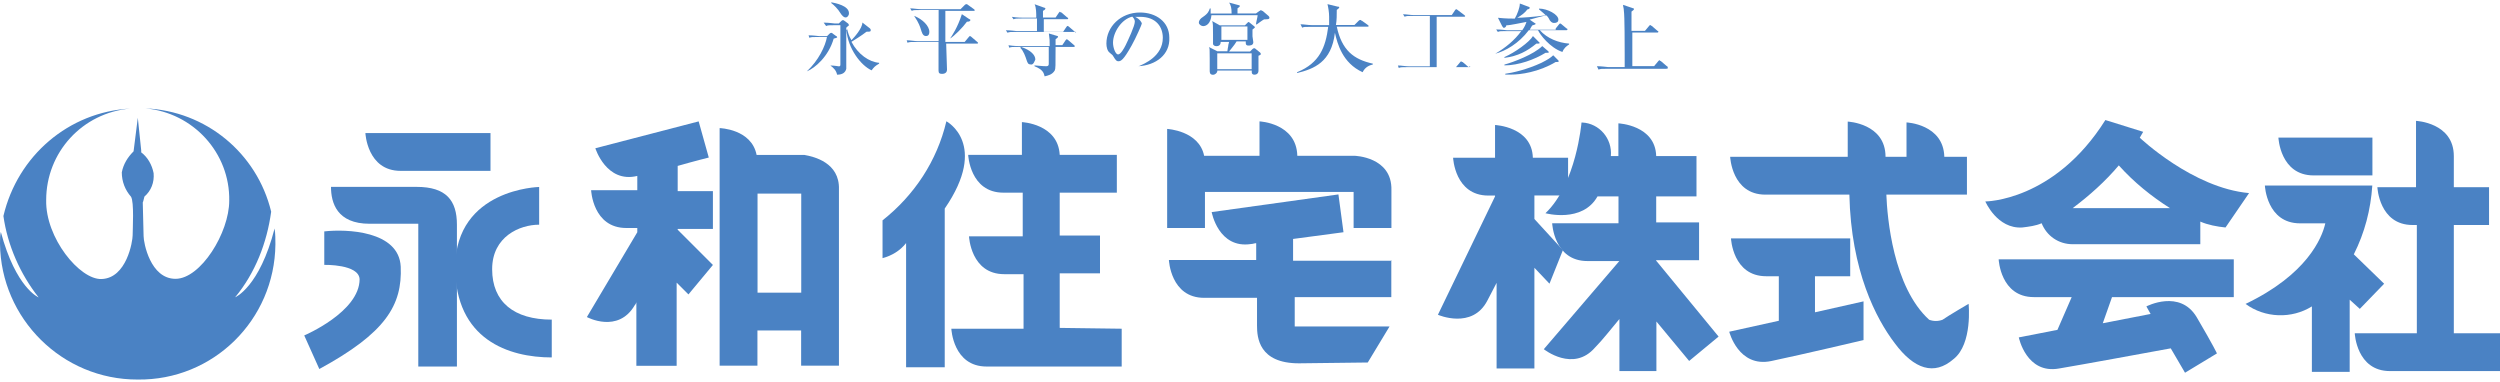 <?xml version="1.0" encoding="UTF-8"?><svg id="Layer_2" xmlns="http://www.w3.org/2000/svg" viewBox="0 0 242 37" width="242" height="37"><g id="Layer_1-2"><g><rect width="242" height="37" style="fill:none;"/><g><path d="M47.48,16.54v-3.66h-12.11s.16,3.66,3.41,3.66h8.7Z" style="fill:#4a82c4;"/><path d="M102.58,31.74v-5.28h3.9v-3.66h-3.9v-4.15h5.53v-3.66h-5.53c-.16-3.01-3.66-3.17-3.66-3.17v3.17h-5.2s.16,3.66,3.41,3.66h1.87v4.23h-5.2s.16,3.66,3.41,3.66h1.87v5.28h-6.99s.16,3.66,3.41,3.66h13.08v-3.66l-6.01-.08Z" style="fill:#4a82c4;"/><path d="M32.04,18.09h8.29c2.85,0,3.9,1.3,3.9,3.66v13.73h-3.74v-13.82h-4.71c-3.17,0-3.74-2.03-3.74-3.58" style="fill:#4a82c4;"/><path d="M31.39,25.65v-3.25c2.11-.24,7.23-.08,7.4,3.41,.16,3.74-1.46,6.42-7.88,9.91l-1.46-3.25s5.36-2.27,5.36-5.45c-.08-1.46-3.41-1.38-3.41-1.38" style="fill:#4a82c4;"/><path d="M52.19,18.09v3.66c-1.87,0-4.55,1.14-4.55,4.31s2.11,4.88,5.77,4.88v3.66c-4.15,0-9.35-1.71-9.35-8.78,.08-7.56,8.13-7.72,8.13-7.72" style="fill:#4a82c4;"/><path d="M69.01,25.65l-3.41-3.41v-.08h3.41v-3.66h-3.41v-2.44c1.71-.49,3.01-.81,3.01-.81l-.98-3.5-10,2.6s1.06,3.41,4.06,2.68v1.38h-4.47s.16,3.66,3.41,3.66h1.06v.41l-4.88,8.21s3.01,1.63,4.63-1.14c.08-.08,.16-.24,.16-.32v6.18h3.9v-8.05l1.14,1.14,2.36-2.84Z" style="fill:#4a82c4;"/><path d="M77.87,15h-4.63c-.49-2.52-3.58-2.6-3.58-2.6v23h3.66v-3.41h4.23v3.41h3.66V18.33c.08-2.6-2.44-3.17-3.33-3.33m-4.55,3.74h4.23v9.59h-4.23v-9.59Z" style="fill:#4a82c4;"/><path d="M87.71,23.53c-.57,.73-1.38,1.22-2.28,1.46v-3.66c3.09-2.44,5.28-5.77,6.18-9.59,0,0,4.14,2.19-.16,8.45v15.36h-3.74v-12.03Z" style="fill:#4a82c4;"/><path d="M131.11,15.08h-5.53c-.08-3.17-3.66-3.33-3.66-3.33v3.33h-5.36c-.49-2.44-3.58-2.6-3.58-2.6v9.59h3.66v-3.49h14.39v3.49h3.66v-3.66c.08-3.25-3.58-3.33-3.58-3.33" style="fill:#4a82c4;"/><path d="M134.6,25.24h-9.43v-2.11c2.52-.33,4.88-.65,4.88-.65l-.49-3.66-12.27,1.71s.65,3.58,3.82,3.09c.16,0,.33-.08,.49-.08v1.63h-8.45s.16,3.66,3.41,3.66h5.12v2.68c0,1.14,.16,3.66,4.06,3.66l6.66-.08,2.11-3.49h-9.18v-2.84h9.35v-3.58l-.08,.08Z" style="fill:#4a82c4;"/><path d="M229.65,16.98v-3.66h-9.1s.16,3.66,3.41,3.66h5.69Z" style="fill:#4a82c4;"/><path d="M237.53,32.26v-10.48h3.41v-3.66h-3.41v-3.01c0-3.25-3.66-3.41-3.66-3.41v6.42h-3.74s.16,3.66,3.41,3.66h.41v10.48h-6.01s.16,3.66,3.41,3.66h10.65v-3.66h-4.47Z" style="fill:#4a82c4;"/><path d="M151.79,18.93v-3.66h-3.41c-.08-3.01-3.66-3.17-3.66-3.17v3.17h-4.06s.16,3.66,3.41,3.66h.65v.08l-5.53,11.46s3.33,1.46,4.79-1.38c.24-.49,.57-1.06,.89-1.71v8.29h3.66v-9.75l1.46,1.54,1.3-3.25-2.76-3.01v-2.28h3.25Z" style="fill:#4a82c4;"/><path d="M160.32,25.27v-.08h4.15v-3.66h-4.15v-2.52h3.9v-3.9h-3.9c-.08-3.01-3.66-3.17-3.66-3.17v3.17h-.73c.16-1.71-1.14-3.17-2.76-3.25h-.08s-.49,5.93-3.49,8.78c0,0,3.58,.98,5.04-1.63h2.03v2.6h-6.42s.16,3.66,3.41,3.66h3.09l-7.31,8.53s2.85,2.28,4.96-.16c.73-.73,1.54-1.79,2.36-2.76v5.04h3.58v-4.8l3.17,3.82,2.85-2.36-6.01-7.31Z" style="fill:#4a82c4;"/><path d="M180.4,29.17l-4.71,1.06v-3.49h3.41v-3.66h-11.54s.16,3.66,3.41,3.66h1.22v4.31l-4.8,1.06s.89,3.5,4.06,2.84c3.09-.65,8.94-2.03,8.94-2.03v-3.74Z" style="fill:#4a82c4;"/><path d="M190.56,29.41s-1.95,1.14-2.52,1.54c-.41,.16-.89,.16-1.3,0-3.49-3.17-4.06-9.92-4.14-12.11h7.8v-3.66h-2.19c-.08-3.17-3.66-3.33-3.66-3.33v3.33h-2.03c0-3.25-3.66-3.41-3.66-3.41v3.41h-11.38s.16,3.66,3.41,3.66h8.13c.16,7.4,2.6,12.03,4.39,14.38,1.87,2.52,3.82,3.17,5.69,1.54,1.87-1.46,1.46-5.36,1.46-5.36" style="fill:#4a82c4;"/><path d="M204.45,28.76h11.78v-3.66h-22.76s.16,3.66,3.41,3.66h3.66l-1.38,3.17-3.74,.73s.73,3.58,3.9,3.01c2.44-.41,8.13-1.46,10.81-1.95l1.38,2.36,3.09-1.87s-.33-.73-1.95-3.49c-1.63-2.76-4.88-1.06-4.88-1.06l.41,.73-4.63,.9,.89-2.52Z" style="fill:#4a82c4;"/><path d="M217.7,18.69c-5.45-.49-10.57-5.36-10.57-5.36l.33-.57-3.66-1.14c-4.96,7.88-11.62,7.88-11.62,7.88,0,0,1.14,2.68,3.58,2.52,.65-.08,1.3-.16,1.87-.41,.49,1.22,1.63,2.03,3.01,2.03h12.35v-2.19c.73,.32,1.63,.49,2.44,.57l2.28-3.33Zm-17.07,1.46c1.63-1.22,3.17-2.6,4.47-4.14,1.46,1.63,3.17,3.01,4.96,4.14h-9.43Z" style="fill:#4a82c4;"/><path d="M230.78,27.46l-2.93-2.84c1.06-2.11,1.63-4.31,1.79-6.66h-10.4s.16,3.66,3.41,3.66h2.44c-.33,1.46-1.79,4.96-7.72,7.8,1.87,1.38,4.47,1.46,6.42,.24v6.34h3.66v-6.99l.98,.89,2.36-2.44Z" style="fill:#4a82c4;"/><path d="M13.65,14.73c.65,.49,1.06,1.22,1.22,2.03,.08,.89-.24,1.71-.89,2.27-.08,.24-.08,.41-.16,.57,0,.16,.08,3.25,.08,3.25,0,.65,.65,4.14,3.09,4.14s5.2-4.47,5.2-7.56c.08-4.63-3.49-8.53-8.13-8.94,5.85,.24,10.81,4.31,12.19,10-.41,3.01-1.54,5.93-3.49,8.29,0,0,2.36-.97,3.82-6.66,.08,.49,.08,1.06,.08,1.54-.08,7.31-6.01,13.17-13.33,13.08C6.01,36.76,.08,30.83,0,23.59c0-.41,0-.81,.08-1.14,1.46,5.45,3.66,6.34,3.66,6.34-1.79-2.27-3.01-5.04-3.41-7.88,1.38-5.85,6.34-10.08,12.27-10.4-4.63,.41-8.13,4.23-8.13,8.86-.08,3.66,3.25,7.72,5.36,7.64,2.44-.08,3.01-3.66,3.01-4.23s.16-3.25-.16-3.74c-.57-.65-.89-1.46-.89-2.36,.16-.81,.57-1.46,1.14-2.03l.41-3.25,.33,3.17v.16Z" style="fill:#4a82c4;"/><path d="M80.7,3.74c-.49,1.71-1.79,2.84-2.6,3.17,1.14-1.06,1.79-2.44,1.95-3.33h-.89c-.49,0-.65,0-.81,.08l-.08-.24c.49,0,.98,.08,1.06,.08h.73l.24-.24s.08-.08,.16-.08,.08,0,.16,.08l.33,.24c.08,0,.08,.08,.08,.16,.08-.08,0,0-.33,.08m1.22-1.06v3.98c-.08,.33-.33,.57-.89,.57-.08-.41-.33-.65-.65-.89,.33,0,.81,.08,.81,.08,.08,0,.16,0,.16-.16V2.44h-.57c-.49,0-.65,0-.81,.08l-.24-.33c.49,0,.98,.08,1.06,.08h.41l.24-.24q.08-.08,.16-.08s.08,0,.16,.08l.33,.24s.08,.08,.08,.16c.08,0,0,0-.24,.24m-.08-.98c-.16,0-.33-.16-.49-.41-.24-.41-.65-.81-.89-.98v-.08c.41,.08,1.71,.33,1.71,1.06,0,.24-.16,.41-.33,.41m2.52,5.12c-1.06-.49-2.28-2.11-2.44-3.9l.08-.08c.08,.33,.16,.65,.41,1.06,.24-.24,1.06-1.14,1.06-1.71l.73,.57s.08,.08,.08,.16c0,.16-.08,.16-.41,.16-.41,.33-1.3,.89-1.46,.98,.65,1.22,1.71,1.95,2.68,2.03v.08c-.41,.24-.49,.33-.73,.65" style="fill:#4a82c4;"/><path d="M91.51,1.05v3.01h1.87l.41-.49,.08-.08s.08,0,.16,.08l.57,.49,.08,.08c0,.08-.08,.08-.08,.08h-3.01c0,.33,.08,2.19,.08,2.52,0,.41-.41,.41-.49,.41-.24,0-.33-.08-.33-.33v-2.76h-2.19c-.49,0-.65,0-.81,.08l-.08-.24c.33,0,.73,.08,1.06,.08h2.03V.97h-1.79c-.57,0-.65,0-.81,.08l-.16-.24c.33,0,.73,.08,1.06,.08h3.82l.41-.41q.08-.08,.16-.08t.16,.08l.57,.41,.08,.08c0,.08-.08,.08-.08,.08h-2.76Zm-3.01,.49c.81,.32,1.46,.98,1.46,1.54,0,.33-.16,.41-.33,.41-.33,0-.41-.41-.49-.65-.08-.24-.16-.57-.65-1.3m5.36,.32c.08,0,.08,.08,.08,.08,0,.16-.24,.16-.33,.16-.41,.57-1.22,1.38-1.63,1.63,.16-.24,.73-1.06,1.14-2.36l.73,.49Z" style="fill:#4a82c4;"/><path d="M104.11,3.09h-5.77c-.49,0-.65,0-.81,.08l-.16-.24c.49,0,.98,.08,1.06,.08h1.95V1.79h-1.46c-.49,0-.65,0-.81,.08l-.16-.24c.49,.08,.98,.08,1.06,.08h1.3c0-.41,0-.98-.16-1.3l.89,.32c.08,0,.16,.08,.16,.08,0,.08-.08,.16-.24,.24v.65h1.22l.33-.49,.08-.08s.08,.08,.16,.08l.57,.49c.08,0,.08,.08,.08,.08,0,.08-.08,.08-.08,.08h-2.28v1.22h1.87l.33-.49,.08-.08s.08,0,.16,.08l.57,.49,.08,.08c.08-.08,0-.08,0-.08m-.16,1.46h-1.79c0,1.87,0,2.11-.08,2.28-.24,.41-.65,.49-.98,.57-.08-.33-.16-.65-.98-.98v-.08c.16,0,.73,.08,1.14,.08,.24,0,.24-.16,.24-.24v-1.63h-3.01c-.49,0-.65,0-.81,.08l-.08-.24c.49,.08,.98,.08,1.06,.08h2.93c0-.57,0-.65-.08-1.22l.81,.24q.08,0,.08,.08c0,.08-.16,.16-.24,.24v.57h.65l.33-.49,.08-.08s.08,0,.16,.08l.57,.49,.08,.08c0,.08-.08,.08-.08,.08m-4.15,1.71c-.33,0-.33-.16-.41-.32-.16-.49-.33-.98-.65-1.3l.08-.08c.98,.33,1.38,.81,1.38,1.22-.08,.16-.16,.49-.41,.49" style="fill:#4a82c4;"/><path d="M110.2,6.42c.57-.24,2.36-.98,2.36-2.76,0-1.06-.65-2.03-2.19-2.03h-.49c.49,.24,.65,.57,.65,.65s-.57,1.38-.98,2.11c-.81,1.46-1.06,1.54-1.3,1.54-.16,0-.24-.08-.49-.49-.08-.16-.16-.16-.33-.33-.24-.16-.33-.57-.33-.89,0-1.63,1.38-3.01,3.25-3.01,1.54,0,2.84,.89,2.84,2.44,.08,1.63-1.3,2.68-3.01,2.76m-2.44-2.28c0,.49,.24,1.14,.49,1.14s.57-.57,.73-.89c.24-.49,.89-1.87,.89-2.28,0-.08,0-.24-.24-.49-1.06,.24-1.87,1.54-1.87,2.52" style="fill:#4a82c4;"/><path d="M122.39,1.87c-.08,0-.49,.32-.73,.49h-.08c0-.16,.16-.73,.16-.89h-4.47c-.08,.81-.49,1.06-.81,1.06-.16,0-.41-.16-.41-.33,0-.24,.16-.41,.41-.57,.49-.33,.57-.57,.65-.81h.08v.49h2.03c0-.57-.08-.81-.24-1.06l.89,.24c.08,0,.16,.08,.16,.08,0,0,0,.08-.24,.24v.49h1.79l.33-.24c.08,0,.08-.08,.16-.08,0,0,.08,.08,.16,.08l.57,.49q.08,.08,.08,.16c0,.16-.16,.16-.49,.16m-.57,3.49v1.46c0,.08,0,.41-.41,.41,0,0-.24,0-.24-.24v-.16h-3.33c0,.24-.24,.41-.41,.41-.33,0-.33-.24-.33-.41v-1.14c0-.9,0-1.06-.08-1.14l.81,.41h.98c0-.08,.08-.49,.08-.49,0-.16,.08-.32,.08-.41h-.81c0,.08,0,.41-.41,.41-.16,0-.33-.08-.33-.24v-.89c0-.89,0-1.06-.08-1.3l.73,.41h2.44l.24-.24,.08-.08s.08,0,.16,.08l.41,.33,.08,.08c0,.08-.16,.16-.24,.24v.65c0,.08,.08,.49,.08,.57,0,.33-.33,.33-.49,.33s-.24-.08-.24-.24v-.16h-.89c-.24,.41-.49,.65-.73,.98h2.03l.24-.24s.08-.08,.16-.08,.08,0,.16,.08l.41,.33s.08,.08,.08,.16c0,0,0,.08-.24,.16m-.65-.24h-3.33v1.54h3.33v-1.54Zm-.41-2.6h-2.52v1.3h2.52v-1.3Z" style="fill:#4a82c4;"/><path d="M131.9,6.99c-1.95-.89-2.44-2.76-2.68-3.82-.33,2.85-2.03,3.5-3.66,3.9v-.08c2.19-.89,2.76-2.44,3.01-4.39h-1.71c-.57,0-.65,0-.81,.08l-.16-.33c.33,0,.73,.08,1.06,.08h1.71v-.81c0-.41-.08-.89-.16-1.22l.98,.24c.08,0,.16,0,.16,.08s-.16,.16-.24,.24c0,.49,0,.98-.08,1.46h1.79l.41-.41s.08-.08,.16-.08,.08,.08,.16,.08l.57,.41,.08,.08c0,.08-.08,.08-.08,.08h-3.01c.49,2.28,1.63,3.17,3.49,3.58v.08c-.33,.08-.73,.24-.98,.73" style="fill:#4a82c4;"/><path d="M142.14,6.5h-5.93c-.49,0-.65,0-.81,.08l-.08-.24c.33,0,.73,.08,1.06,.08h2.03V1.54h-1.63c-.49,0-.65,0-.81,.08l-.16-.24c.33,0,.73,.08,1.06,.08h3.66l.33-.49,.08-.08q.08,0,.16,.08l.65,.49,.08,.08c0,.08-.08,.08-.08,.08h-2.68V6.5h1.87l.41-.49,.08-.08s.08,.08,.16,.08l.57,.49c.08-.08,.16-.08,.16-.08,0,.08-.08,.08-.16,.08" style="fill:#4a82c4;"/><path d="M150.59,2.76l.33-.41,.08-.08q.08,0,.16,.08l.49,.41c.08,0,.08,.08,.08,.08,0,.08-.08,.08-.08,.08h-2.6c.73,.81,1.79,1.22,2.84,1.3v.08c-.24,.16-.49,.33-.65,.73-1.22-.41-2.19-1.71-2.36-2.11h-.89c-.98,1.3-2.28,2.03-3.25,2.28,.98-.57,1.87-1.3,2.52-2.19h-1.46c-.49,0-.65,0-.81,.08l-.16-.24c.49,0,.98,.08,1.06,.08h1.46c.24-.33,.33-.57,.41-.81-.49,.08-1.54,.33-1.95,.33,0,.08-.08,.24-.24,.24-.08,0-.08-.08-.16-.16l-.41-.81c.73,.08,1.3,.08,1.63,.08,.24-.41,.49-1.06,.49-1.46l.89,.33,.08,.08c0,.08-.16,.16-.24,.16-.24,.33-.57,.57-.98,.81,.41,0,1.63-.08,2.76-.24-.08-.08-.33-.32-.65-.57v-.08c.81,0,1.87,.57,1.87,1.06,0,.24-.16,.33-.41,.33s-.33-.16-.41-.24c-.08-.16-.16-.32-.33-.49-.16,0-1.38,.33-1.63,.41l.49,.33c.08,0,.08,.08,.08,.08,0,.08-.16,.08-.33,.16-.08,.16-.16,.24-.24,.41h2.52v-.08Zm-1.63,1.3l.08,.08c0,.08-.08,.08-.16,.08h-.16c-.89,.73-1.79,1.22-3.09,1.38v-.08c.98-.41,2.44-1.46,2.76-2.03l.57,.57Zm.89,.89l.08,.08c0,.08-.08,.08-.16,.08h-.16c-1.06,.65-2.6,1.22-3.98,1.22v-.08c.89-.24,2.84-.98,3.66-1.79l.57,.49Zm.98,.89l.08,.08s-.08,.08-.16,.08h-.16c-1.63,.98-3.41,1.22-4.31,1.22h-.57v-.08c.65-.08,2.11-.41,3.5-1.06,.65-.33,.89-.49,1.14-.73l.49,.49Z" style="fill:#4a82c4;"/><path d="M161.32,6.66h-5.77c-.49,0-.65,0-.81,.08l-.16-.33c.49,0,.98,.08,1.06,.08h1.63v-1.22c0-.73,0-3.74-.08-4.23,0-.24-.08-.41-.08-.57l.98,.33c.08,0,.08,.08,.08,.08q0,.08-.24,.24v1.87h1.3l.41-.49,.08-.08c.08,0,.08,.08,.16,.08l.57,.49c.08,0,.08,.08,.08,.08,0,.08-.08,.08-.08,.08h-2.44v3.25h2.11l.41-.49,.08-.08c.08,0,.08,.08,.16,.08l.57,.49c.08,0,.08,.08,.08,.08,.08,.16,0,.16-.08,.16" style="fill:#4a82c4;"/></g></g></g></svg>
